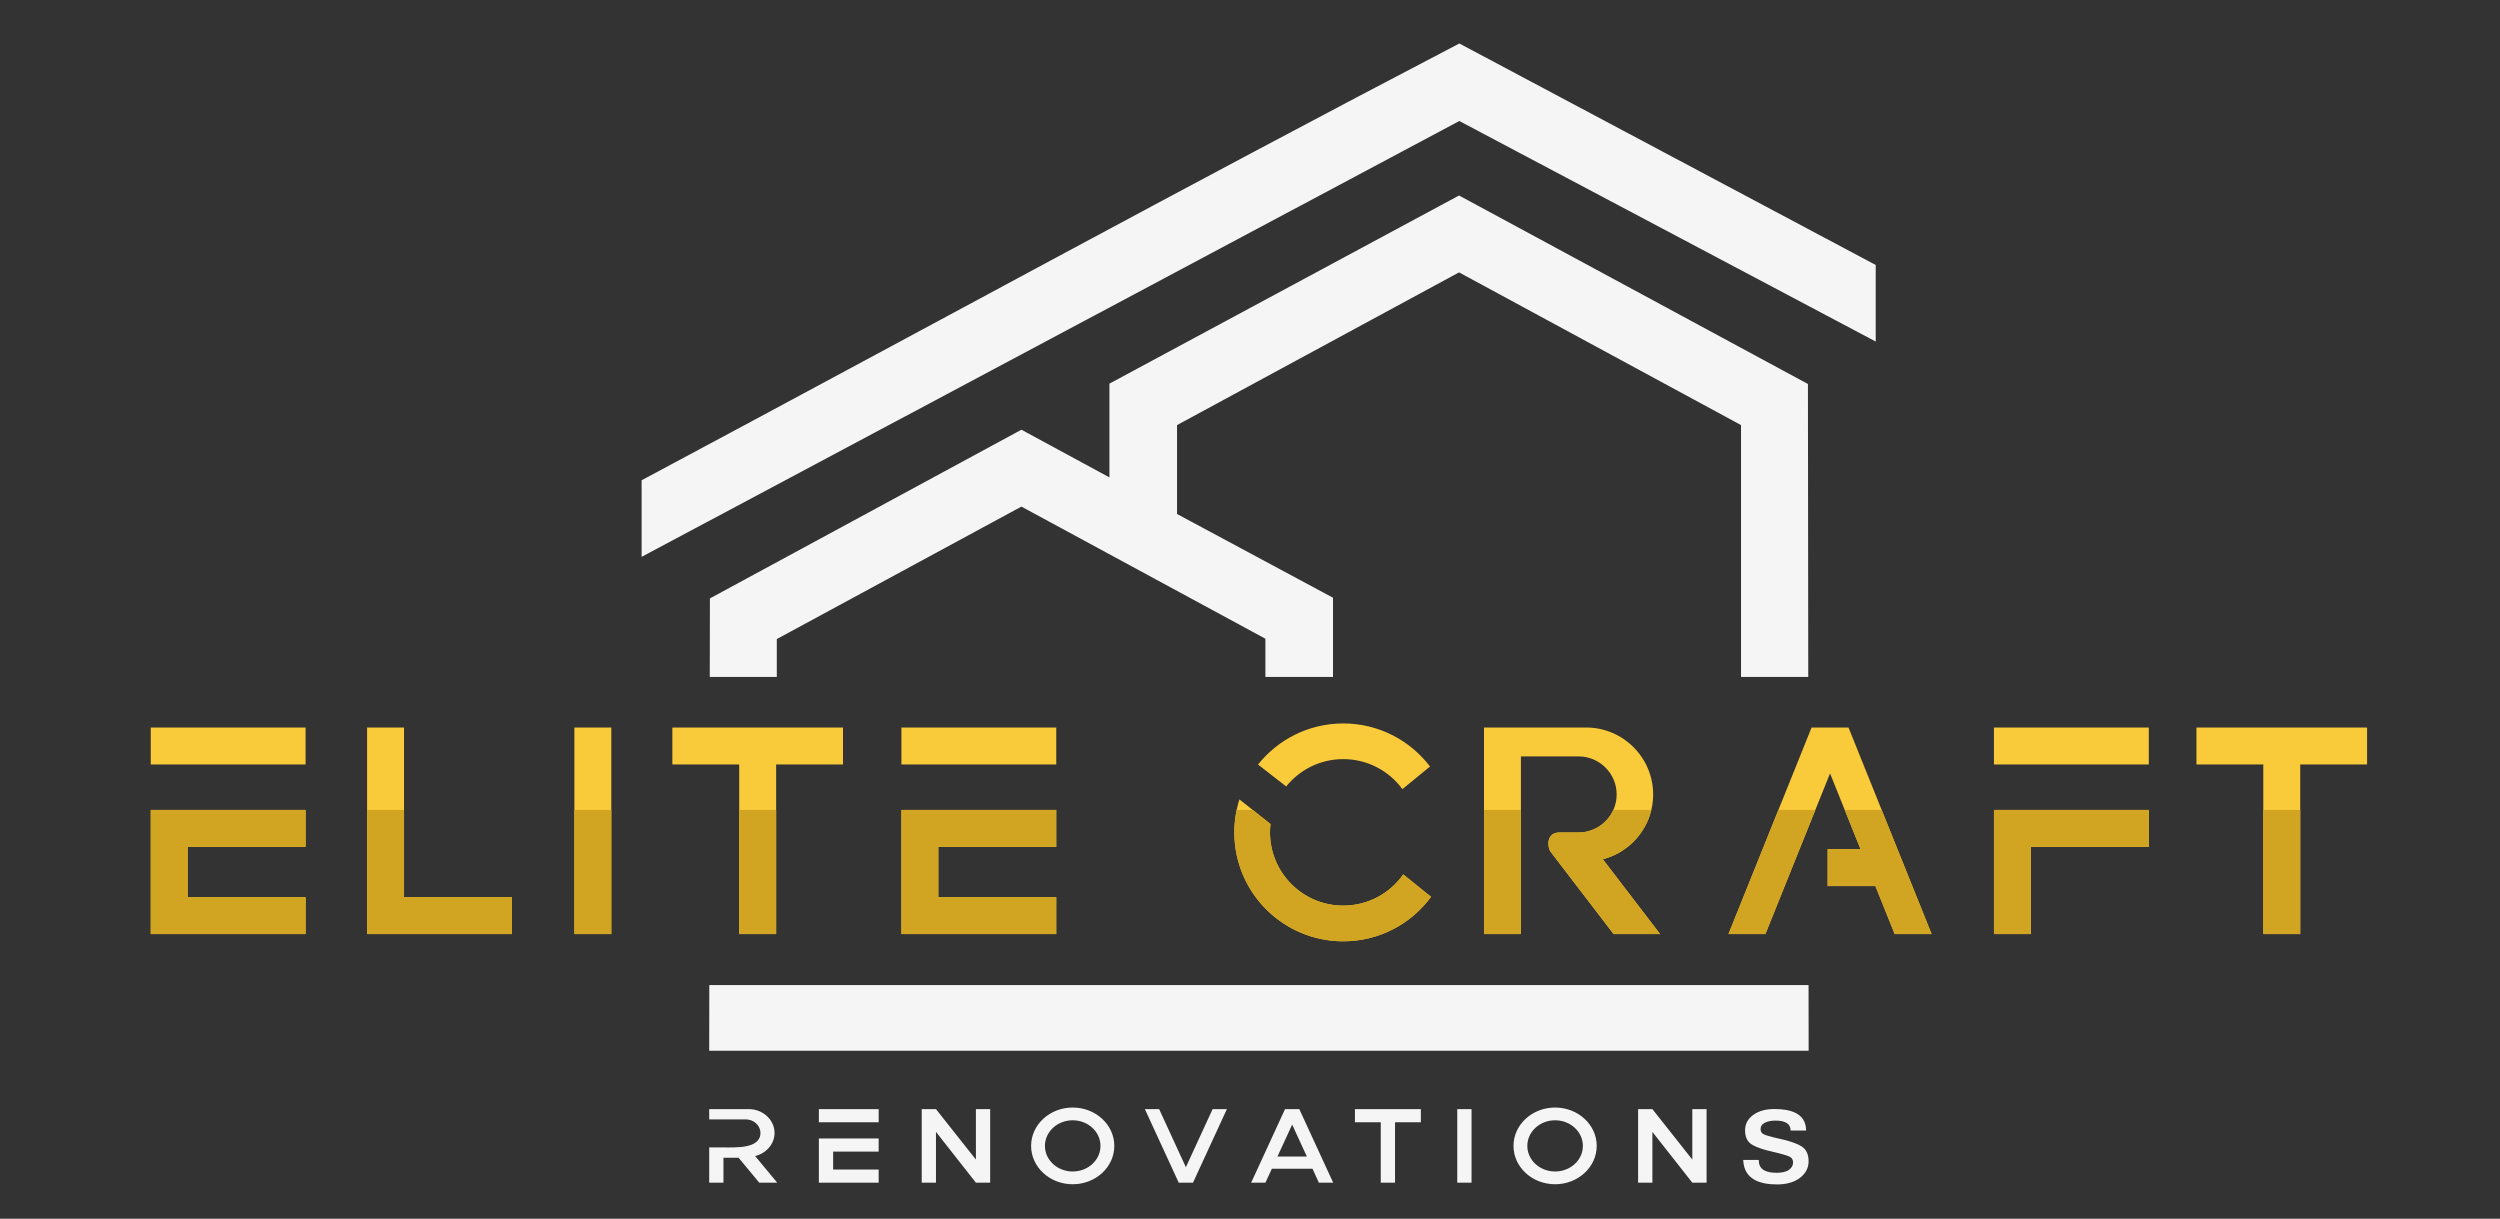 <svg xmlns="http://www.w3.org/2000/svg" xmlns:xlink="http://www.w3.org/1999/xlink" width="1280" zoomAndPan="magnify" viewBox="0 0 960 468" height="624" preserveAspectRatio="xMidYMid meet"><rect x="0" y="0" width="960" height="468" fill="#333333" stroke="none"/><defs><clipPath id="633cdbba32"><path d="M 272 378 L 695 378 L 695 454.758 L 272 454.758 Z M 272 378 " clip-rule="nonzero"></path></clipPath><clipPath id="2113233a7b"><path d="M 246 16.758 L 721 16.758 L 721 260 L 246 260 Z M 246 16.758 " clip-rule="nonzero"></path></clipPath><clipPath id="cfe3b36000"><path d="M 57.887 277 L 909 277 L 909 362 L 57.887 362 Z M 57.887 277 " clip-rule="nonzero"></path></clipPath><clipPath id="76cc3f2924"><path d="M 57.887 311 L 884 311 L 884 362 L 57.887 362 Z M 57.887 311 " clip-rule="nonzero"></path></clipPath></defs><g clip-path="url(#633cdbba32)"><path fill="#f5f5f5" d="M 694.484 378.254 L 694.516 403.473 L 272.332 403.473 L 272.336 400.34 L 272.375 378.254 Z M 337.41 437.168 L 337.41 442.215 L 319.922 442.215 L 319.922 449.094 L 337.41 449.094 L 337.41 454.145 L 314.445 454.145 L 314.445 437.168 Z M 682.359 454.82 C 675.543 454.82 669.855 452.719 669.418 445.781 L 669.391 445.41 L 675.391 445.41 L 675.395 445.758 C 675.438 449.508 678.801 450.352 682.301 450.352 C 683.883 450.352 685.711 450.121 686.992 449.191 C 687.984 448.473 688.543 447.555 688.543 446.379 C 688.543 445.344 688.117 444.57 687.098 444.109 C 686.336 443.762 685.43 443.5 684.617 443.27 C 683.211 442.867 681.773 442.52 680.344 442.188 C 677.883 441.621 674.781 440.777 672.656 439.465 C 670.66 438.227 670.102 436.09 670.102 433.984 C 670.102 431.586 671.191 429.652 673.215 428.152 C 675.531 426.434 678.473 425.867 681.387 425.867 C 687.332 425.867 693.328 427.375 693.531 433.766 L 693.543 434.133 L 687.594 434.133 L 687.574 433.801 C 687.367 430.875 684.434 430.316 681.746 430.316 C 680.332 430.316 678.836 430.52 677.594 431.184 C 676.59 431.715 676.062 432.477 676.062 433.551 C 676.062 434.402 676.367 435.09 677.188 435.52 C 677.82 435.852 678.738 436.113 679.434 436.309 C 680.848 436.711 682.293 437.047 683.73 437.367 C 686.332 437.945 689.496 438.805 691.746 440.18 C 693.867 441.473 694.5 443.684 694.5 445.918 C 694.5 448.527 693.34 450.648 691.168 452.305 C 688.684 454.199 685.512 454.82 682.359 454.82 Z M 480.445 454.145 L 485.922 454.145 L 488.391 448.785 L 503.992 448.785 L 506.457 454.145 L 511.938 454.145 L 498.93 425.898 L 493.453 425.898 Z M 490.547 444.105 L 496.191 431.844 L 501.836 444.105 Z M 439.629 425.898 L 445.105 425.898 L 455.375 448.199 L 465.645 425.898 L 471.121 425.898 L 458.113 454.145 L 452.637 454.145 Z M 629.035 425.898 L 634.516 425.898 L 649.848 445.277 L 649.848 425.898 L 655.324 425.898 L 655.324 454.145 L 649.848 454.145 L 634.516 434.641 L 634.516 454.145 L 629.035 454.145 Z M 353.938 425.898 L 359.414 425.898 L 374.746 445.277 L 374.746 425.898 L 380.223 425.898 L 380.223 454.145 L 374.746 454.145 L 359.414 434.641 L 359.414 454.145 L 353.938 454.145 Z M 272.332 425.898 L 287.496 425.898 C 292.957 425.898 297.426 430.016 297.426 435.051 C 297.426 439.297 294.238 442.898 289.961 443.914 L 298.457 454.145 L 291.559 454.145 L 283.617 444.578 L 277.809 444.578 L 277.809 454.145 L 272.332 454.145 L 272.332 440.609 L 277.809 440.609 C 282.523 440.609 292.008 441.176 292.008 435.051 C 292.008 432.188 289.469 429.848 286.367 429.848 L 272.332 429.848 Z M 559.59 425.898 L 565.07 425.898 L 565.07 454.145 L 559.59 454.145 Z M 530.211 425.898 L 545.605 425.898 L 545.605 430.949 L 535.691 430.949 L 535.691 454.145 L 530.211 454.145 L 530.211 430.949 L 520.297 430.949 L 520.297 425.898 Z M 597.16 425.293 C 605.984 425.293 613.137 431.891 613.137 440.023 C 613.137 448.156 605.984 454.75 597.16 454.75 C 588.336 454.75 581.184 448.156 581.184 440.023 C 581.184 431.891 588.336 425.293 597.16 425.293 Z M 597.16 430.188 C 603.051 430.188 607.828 434.59 607.828 440.023 C 607.828 445.453 603.051 449.855 597.16 449.855 C 591.27 449.855 586.492 445.453 586.492 440.023 C 586.492 434.59 591.27 430.188 597.16 430.188 Z M 337.41 425.898 L 337.41 430.949 L 314.445 430.949 L 314.445 425.898 Z M 411.918 425.293 C 420.742 425.293 427.895 431.891 427.895 440.023 C 427.895 448.156 420.742 454.75 411.918 454.75 C 403.098 454.75 395.945 448.156 395.945 440.023 C 395.945 431.891 403.098 425.293 411.918 425.293 Z M 411.918 430.188 C 417.812 430.188 422.586 434.59 422.586 440.023 C 422.586 445.453 417.812 449.855 411.918 449.855 C 406.027 449.855 401.254 445.453 401.254 440.023 C 401.254 434.59 406.027 430.188 411.918 430.188 Z M 411.918 430.188 " fill-opacity="1" fill-rule="evenodd"></path></g><g clip-path="url(#2113233a7b)"><path fill="#f5f5f5" d="M 485.914 259.934 L 485.914 245.273 L 392.219 194.531 L 298.289 245.402 L 298.289 259.934 L 272.555 259.934 L 272.605 229.789 C 312.48 208.195 352.348 186.602 392.219 165.012 L 426.02 183.32 L 426.02 147.316 L 560.27 75.07 L 694.246 147.453 L 694.25 151.52 L 694.371 259.934 L 668.555 259.934 L 668.555 163.234 L 560.391 104.656 L 560.27 104.59 L 451.98 163.234 L 451.98 197.375 L 511.871 229.527 L 511.871 259.934 Z M 246.699 213.66 L 246.383 213.824 L 246.383 184.422 C 351.012 128.535 455.871 71.203 560.391 16.699 L 720.277 101.754 L 720.277 131.152 L 560.383 46.469 Z M 246.699 213.66 " fill-opacity="1" fill-rule="evenodd"></path></g><g clip-path="url(#cfe3b36000)"><path fill="#f9ca3a" d="M 196.598 344.512 L 196.598 358.691 L 140.965 358.691 L 140.965 279.367 L 155.145 279.367 L 155.145 344.512 Z M 720.148 340.25 L 701.812 340.25 L 701.812 326.07 L 714.441 326.07 L 702.738 296.984 L 677.906 358.691 L 663.727 358.691 L 695.648 279.367 L 709.828 279.367 L 741.75 358.691 L 727.566 358.691 Z M 569.852 279.367 L 609.121 279.367 C 623.254 279.367 634.816 290.93 634.816 305.066 C 634.816 317 626.57 327.105 615.492 329.957 L 637.492 358.691 L 619.633 358.691 L 595.359 326.98 C 594.082 325.02 593.875 319.844 598.602 319.668 L 606.191 319.668 C 606.656 319.668 607.113 319.645 607.566 319.605 C 614.961 318.902 620.793 312.648 620.793 305.066 L 620.793 305.062 C 620.793 297.031 614.223 290.461 606.191 290.461 L 584.031 290.461 L 584.031 358.691 L 569.852 358.691 Z M 515.809 277.805 C 529.402 277.805 541.48 284.289 549.121 294.336 L 538.523 303.035 C 533.402 296.043 525.137 291.5 515.809 291.5 C 506.949 291.5 499.047 295.598 493.891 302.004 L 483.086 293.578 C 490.75 283.965 502.559 277.805 515.809 277.805 Z M 487.863 316.418 C 487.746 317.473 487.68 318.543 487.68 319.629 C 487.68 335.164 500.273 347.758 515.809 347.758 C 525.336 347.758 533.758 343.02 538.848 335.773 L 549.52 344.387 C 541.906 354.738 529.645 361.457 515.809 361.457 C 492.711 361.457 473.984 342.73 473.984 319.629 C 473.984 315.211 474.668 310.957 475.938 306.961 Z M 825.141 311.012 L 825.141 325.191 L 779.863 325.191 C 779.863 336.359 779.863 347.527 779.863 358.691 L 765.68 358.691 L 765.68 311.012 Z M 869.105 279.367 L 908.961 279.367 L 908.961 293.547 L 883.285 293.547 L 883.285 358.691 L 869.105 358.691 L 869.105 293.547 L 843.434 293.547 L 843.434 279.367 Z M 825.141 279.367 L 825.141 293.547 L 765.68 293.547 L 765.68 279.367 Z M 117.348 279.367 L 117.348 293.547 L 57.887 293.547 L 57.887 279.367 Z M 117.348 311.012 L 117.348 325.191 L 72.066 325.191 L 72.066 344.512 L 117.348 344.512 L 117.348 358.691 L 57.887 358.691 L 57.887 311.012 Z M 405.602 311.012 L 405.602 325.191 L 360.32 325.191 L 360.32 344.512 L 405.602 344.512 L 405.602 358.691 L 346.141 358.691 L 346.141 311.012 Z M 405.602 279.367 L 405.602 293.547 L 346.141 293.547 L 346.141 279.367 Z M 283.855 279.367 L 323.711 279.367 L 323.711 293.547 L 298.039 293.547 L 298.039 358.691 L 283.855 358.691 L 283.855 293.547 L 258.184 293.547 L 258.184 279.367 Z M 220.559 279.367 L 234.742 279.367 L 234.742 358.691 L 220.559 358.691 Z M 220.559 279.367 " fill-opacity="1" fill-rule="evenodd"></path></g><g clip-path="url(#76cc3f2924)"><path fill="#d1a522" d="M 196.598 344.512 L 196.598 358.691 L 140.965 358.691 L 140.965 311.012 L 155.145 311.012 L 155.145 344.512 Z M 220.559 311.012 L 234.742 311.012 L 234.742 358.691 L 220.559 358.691 Z M 283.855 311.012 L 298.039 311.012 L 298.039 358.691 L 283.855 358.691 Z M 474.875 311.012 L 481.047 311.012 L 487.863 316.418 C 487.746 317.473 487.68 318.543 487.68 319.629 C 487.68 335.164 500.273 347.758 515.809 347.758 C 525.336 347.758 533.758 343.02 538.848 335.773 L 549.52 344.387 C 541.906 354.738 529.645 361.457 515.809 361.457 C 492.711 361.457 473.984 342.73 473.984 319.629 C 473.984 316.676 474.289 313.793 474.875 311.012 Z M 569.852 311.012 L 584.031 311.012 L 584.031 358.691 L 569.852 358.691 Z M 619.523 311.012 L 634.117 311.012 C 631.906 320.25 624.672 327.594 615.492 329.957 L 637.492 358.691 L 619.633 358.691 L 595.359 326.98 C 594.082 325.02 593.875 319.844 598.602 319.668 L 606.191 319.668 C 606.656 319.668 607.113 319.645 607.566 319.605 C 612.895 319.098 617.414 315.707 619.523 311.012 Z M 682.914 311.012 L 697.094 311.012 L 677.906 358.691 L 663.727 358.691 Z M 708.383 311.012 L 722.562 311.012 L 741.75 358.691 L 727.566 358.691 L 720.148 340.25 L 701.812 340.25 L 701.812 326.07 L 714.441 326.07 Z M 869.105 311.012 L 883.285 311.012 L 883.285 358.691 L 869.105 358.691 Z M 825.141 311.012 L 825.141 325.191 L 779.863 325.191 C 779.863 336.359 779.863 347.527 779.863 358.691 L 765.68 358.691 L 765.68 311.012 Z M 117.348 311.012 L 117.348 325.191 L 72.066 325.191 L 72.066 344.512 L 117.348 344.512 L 117.348 358.691 L 57.887 358.691 L 57.887 311.012 Z M 405.602 311.012 L 405.602 325.191 L 360.32 325.191 L 360.32 344.512 L 405.602 344.512 L 405.602 358.691 L 346.141 358.691 L 346.141 311.012 Z M 405.602 311.012 " fill-opacity="1" fill-rule="evenodd"></path></g></svg>